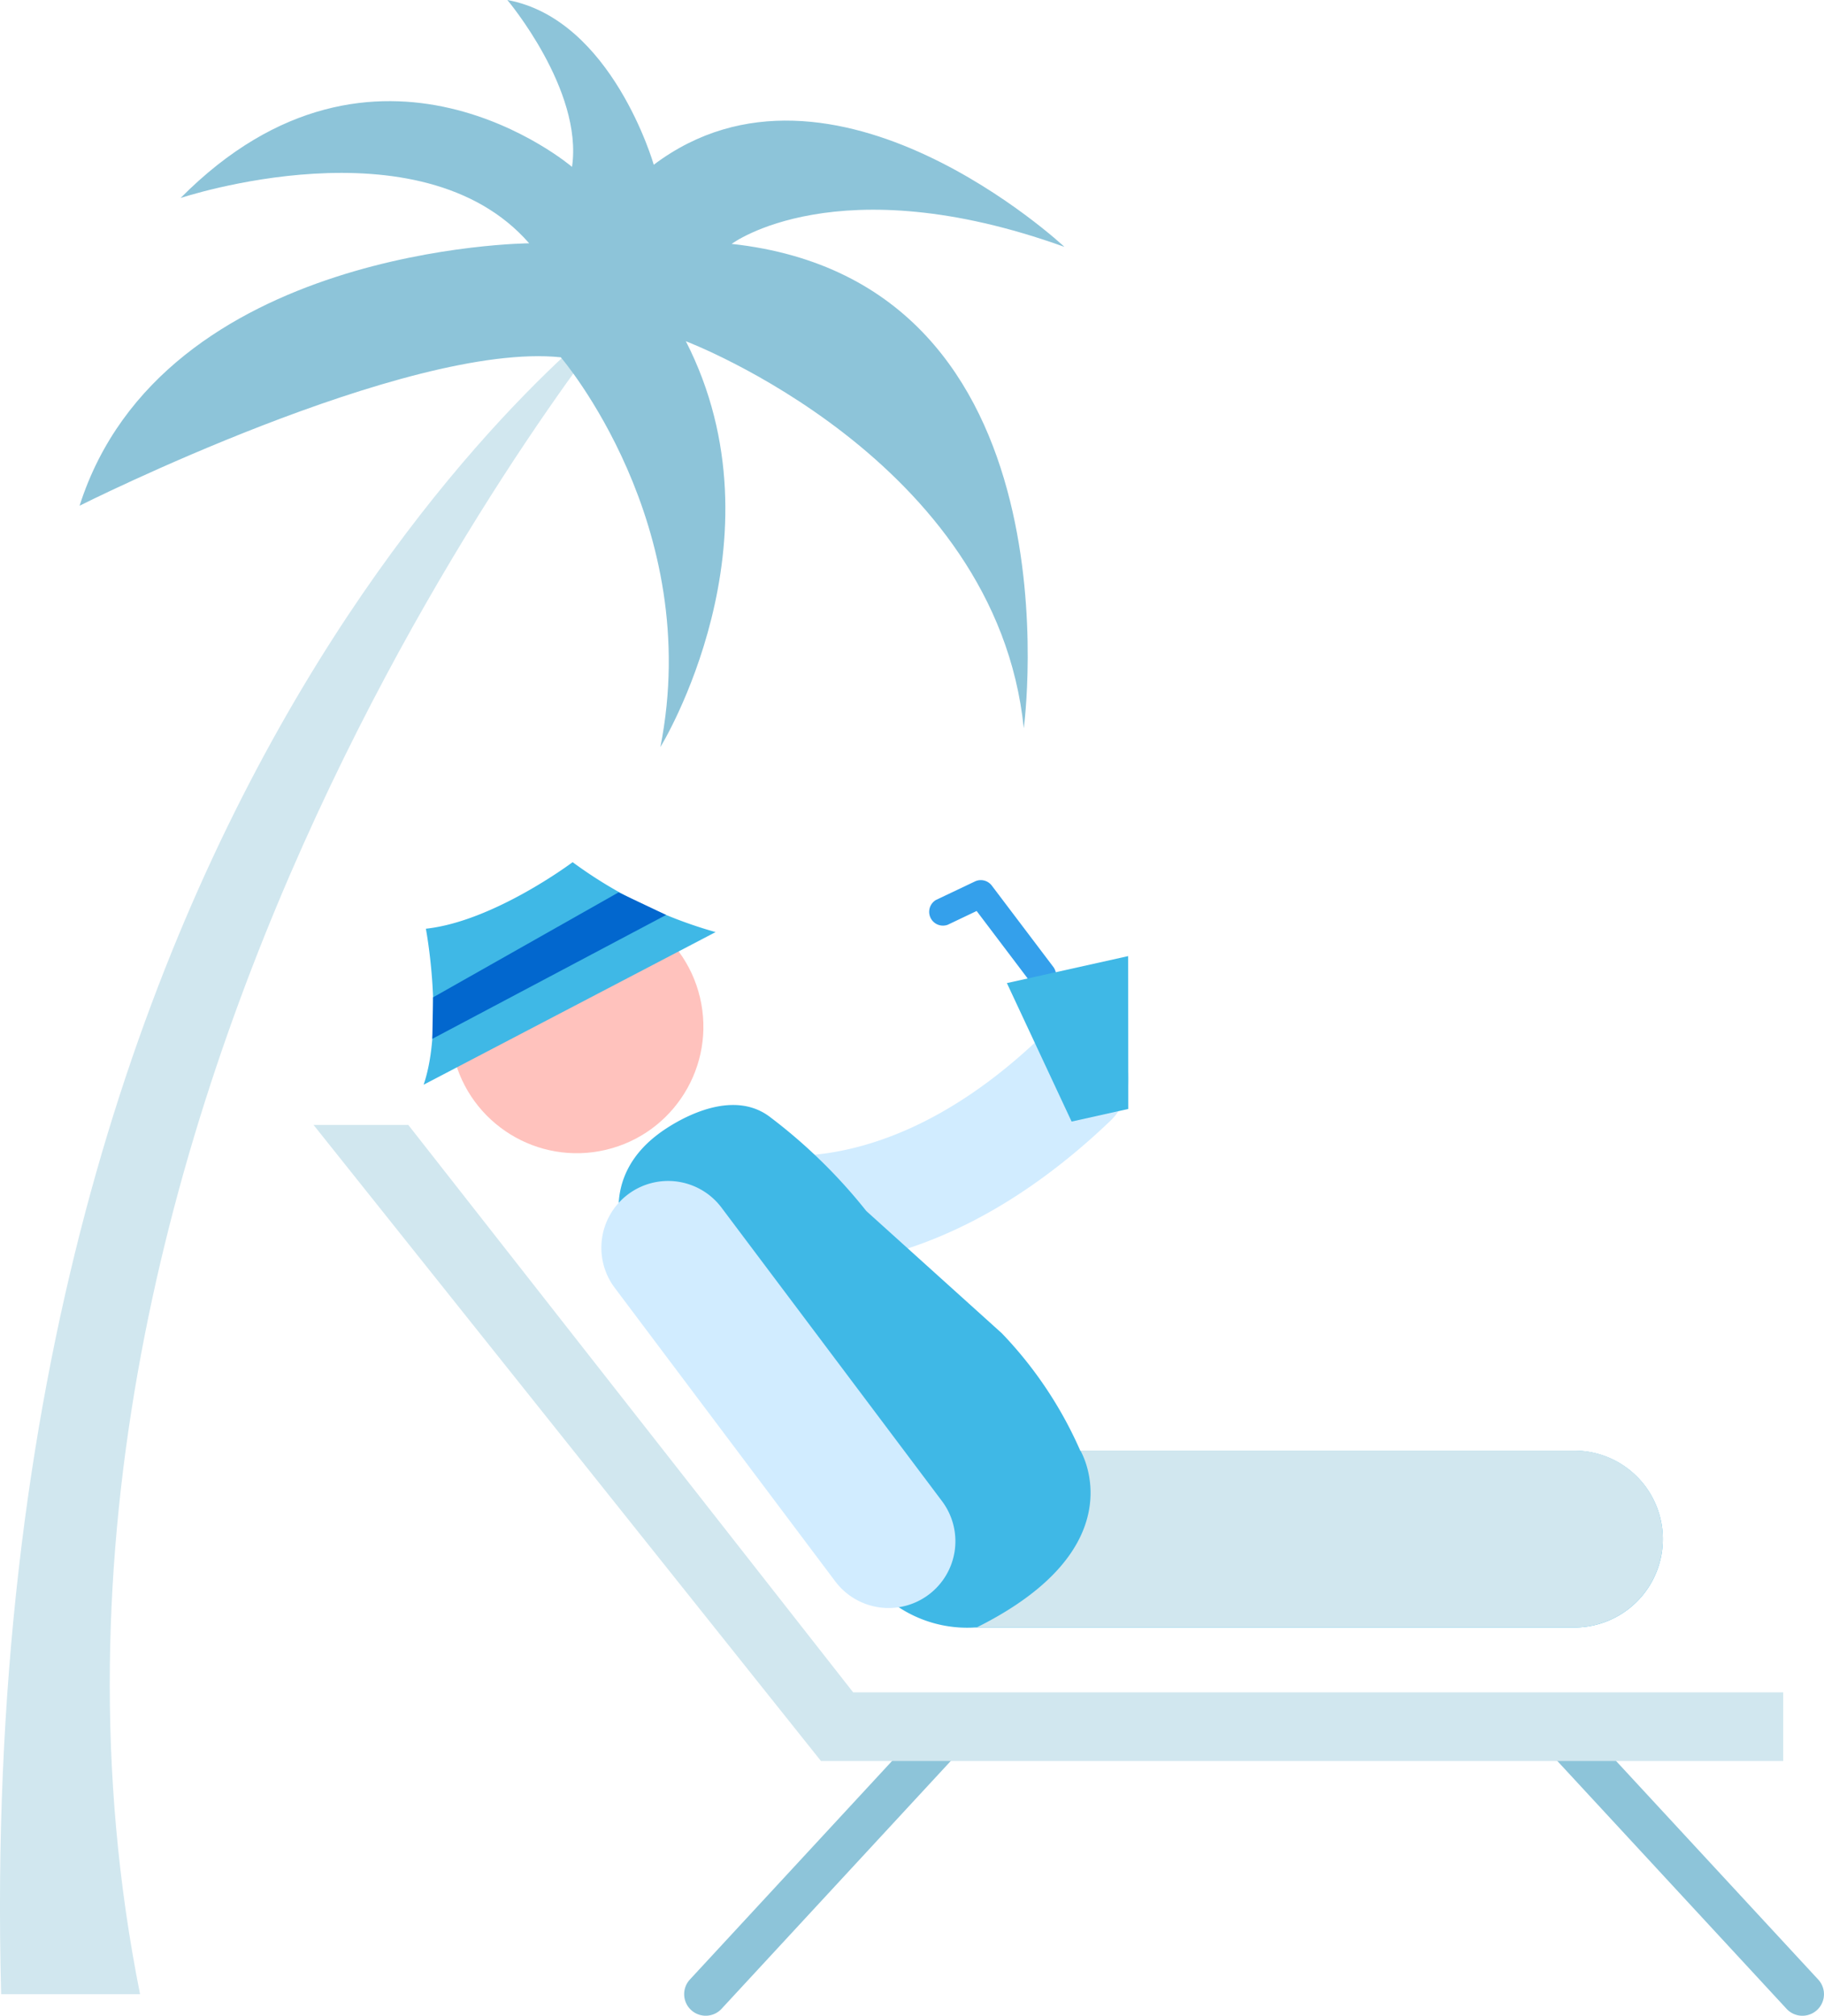 <svg xmlns="http://www.w3.org/2000/svg" width="105.889" height="117.014" viewBox="0 0 105.889 117.014">
  <g id="elderly_man" data-name="elderly man" transform="translate(-3885.256 -361.58)">
    <g id="Grupo_24750" data-name="Grupo 24750" transform="translate(3974.371 460.663)">
      <g id="Grupo_24749" data-name="Grupo 24749">
        <path id="Trazado_4252" data-name="Trazado 4252" d="M4253.888,770.874l14.271,15.429Z" transform="translate(-4252.637 -769.623)" fill="#8dc4d9"/>
        <g id="Grupo_24748" data-name="Grupo 24748">
          <path id="Trazado_4253" data-name="Trazado 4253" d="M4264.306,783.7a1.247,1.247,0,0,1-.919-.4l-14.271-15.429a1.251,1.251,0,1,1,1.837-1.7l14.271,15.429a1.251,1.251,0,0,1-.918,2.1Z" transform="translate(-4248.784 -765.769)" fill="#8dc4d9"/>
        </g>
      </g>
    </g>
    <g id="Grupo_24753" data-name="Grupo 24753" transform="translate(3924.973 460.663)">
      <g id="Grupo_24752" data-name="Grupo 24752">
        <path id="Trazado_4254" data-name="Trazado 4254" d="M4066.653,770.874,4052.382,786.3Z" transform="translate(-4051.131 -769.623)" fill="#8dc4d9"/>
        <g id="Grupo_24751" data-name="Grupo 24751">
          <path id="Trazado_4255" data-name="Trazado 4255" d="M4048.528,783.7a1.252,1.252,0,0,1-.919-2.1l14.271-15.429a1.251,1.251,0,0,1,1.837,1.7L4049.447,783.3A1.248,1.248,0,0,1,4048.528,783.7Z" transform="translate(-4047.277 -765.77)" fill="#8dc4d9"/>
        </g>
      </g>
    </g>
    <path id="Trazado_4256" data-name="Trazado 4256" d="M3965,627.956l25.829,32.942h53.991v3.986h-55.86L3959.5,627.956Z" transform="translate(-56.043 -201.076)" fill="#d1e7ef"/>
    <circle id="Elipse_281" data-name="Elipse 281" cx="7.348" cy="7.348" r="7.348" transform="translate(3909.902 415.712) rotate(-13.283)" fill="#ffc2bd"/>
    <path id="Trazado_4257" data-name="Trazado 4257" d="M4047.718,617.981c4.6,0,11.311-1.585,18.6-8.564a3.4,3.4,0,0,0,.231-4.588,2.914,2.914,0,0,0-4.3-.247c-5.447,5.218-10.286,6.609-13.387,6.857a11.59,11.59,0,0,1-4.95-.539,2.979,2.979,0,0,0-3.989,1.733,3.332,3.332,0,0,0,1.625,4.255A16.036,16.036,0,0,0,4047.718,617.981Z" transform="translate(-116.568 -182.805)" fill="#d1ecff"/>
    <g id="Grupo_24756" data-name="Grupo 24756" transform="translate(3939.136 412.669)">
      <g id="Grupo_24755" data-name="Grupo 24755">
        <g id="Grupo_24754" data-name="Grupo 24754">
          <path id="Trazado_4258" data-name="Trazado 4258" d="M4111.685,576.305a.8.8,0,0,1-.636-.316l-3.182-4.207-1.679.8a.8.8,0,0,1-.684-1.439l2.264-1.076a.8.8,0,0,1,.978.239l3.573,4.724a.8.8,0,0,1-.635,1.277Z" transform="translate(-4105.05 -569.988)" fill="#34a0eb"/>
        </g>
      </g>
      <path id="Trazado_4259" data-name="Trazado 4259" d="M4130.745,587.989l.007,8.873-3.29.732-3.757-8.039Z" transform="translate(-4119.132 -583.576)" fill="#3fb8e6"/>
    </g>
    <path id="Trazado_4260" data-name="Trazado 4260" d="M4092.365,648.429a5.134,5.134,0,0,1-5.135,5.135h-34.7l-.119,0a7.235,7.235,0,0,1-6.2-2.855l-12.557-16.583c-2.412-3.188-2.814-6.778.373-9.19,0,0,3.806-3,6.466-1.037a31.068,31.068,0,0,1,5.631,5.488l7.87,7.1a23.393,23.393,0,0,1,4.546,6.8.033.033,0,0,1,0,.013h28.685A5.136,5.136,0,0,1,4092.365,648.429Z" transform="translate(-110.576 -197.508)" fill="#3fb8e6"/>
    <path id="Trazado_4261" data-name="Trazado 4261" d="M3985.581,578.663c1.187-3.494.13-9.056.13-9.056,3.945-.425,8.52-3.863,8.52-3.863a25.741,25.741,0,0,0,8.3,4.059Z" transform="translate(-75.732 -154.115)" fill="#3fb8e6"/>
    <path id="Trazado_4262" data-name="Trazado 4262" d="M3987.68,578.995l10.768-6.093,2.761,1.309-13.573,7.192Z" transform="translate(-77.283 -159.519)" fill="#0267ce"/>
    <path id="Trazado_4263" data-name="Trazado 4263" d="M4028.447,647.44l12.8,17.038a3.876,3.876,0,0,0,5.427.771h0a3.875,3.875,0,0,0,.771-5.427l-12.8-17.038a3.876,3.876,0,0,0-5.427-.771h0A3.876,3.876,0,0,0,4028.447,647.44Z" transform="translate(-107.503 -211.101)" fill="#d1ecff"/>
    <path id="Trazado_4264" data-name="Trazado 4264" d="M3885.323,531.458c-1.888-71.177,36.333-98.189,36.333-98.189s-38.607,46.538-28.269,98.189Z" transform="translate(0 -54.115)" fill="#d1e7ef"/>
    <path id="Trazado_4265" data-name="Trazado 4265" d="M3932.037,382.321s8.341,9.693,5.78,22.628c0,0,7.393-11.993,1.479-23.56,0,0,18.016,6.817,19.618,22.465,0,0,3.509-25.88-16.96-28.116,0,0,6.107-4.578,19.32.173,0,0-13.457-12.592-23.841-4.768,0,0-2.416-8.445-8.5-9.563,0,0,4.408,5.228,3.755,9.687,0,0-11.331-9.687-22.725,1.807,0,0,13.9-4.637,20.237,2.629,0,0-21.282.146-26.1,15.234C3904.1,390.937,3923.095,381.389,3932.037,382.321Z" transform="translate(-14.224 0)" fill="#8dc4d9"/>
    <path id="Trazado_4266" data-name="Trazado 4266" d="M4156.37,710.209a5.134,5.134,0,0,1-5.135,5.135h-34.7c9.148-4.562,6.2-9.97,6.022-10.272h28.681A5.136,5.136,0,0,1,4156.37,710.209Z" transform="translate(-174.582 -259.289)" fill="#d1e7ef"/>
  </g>
</svg>
